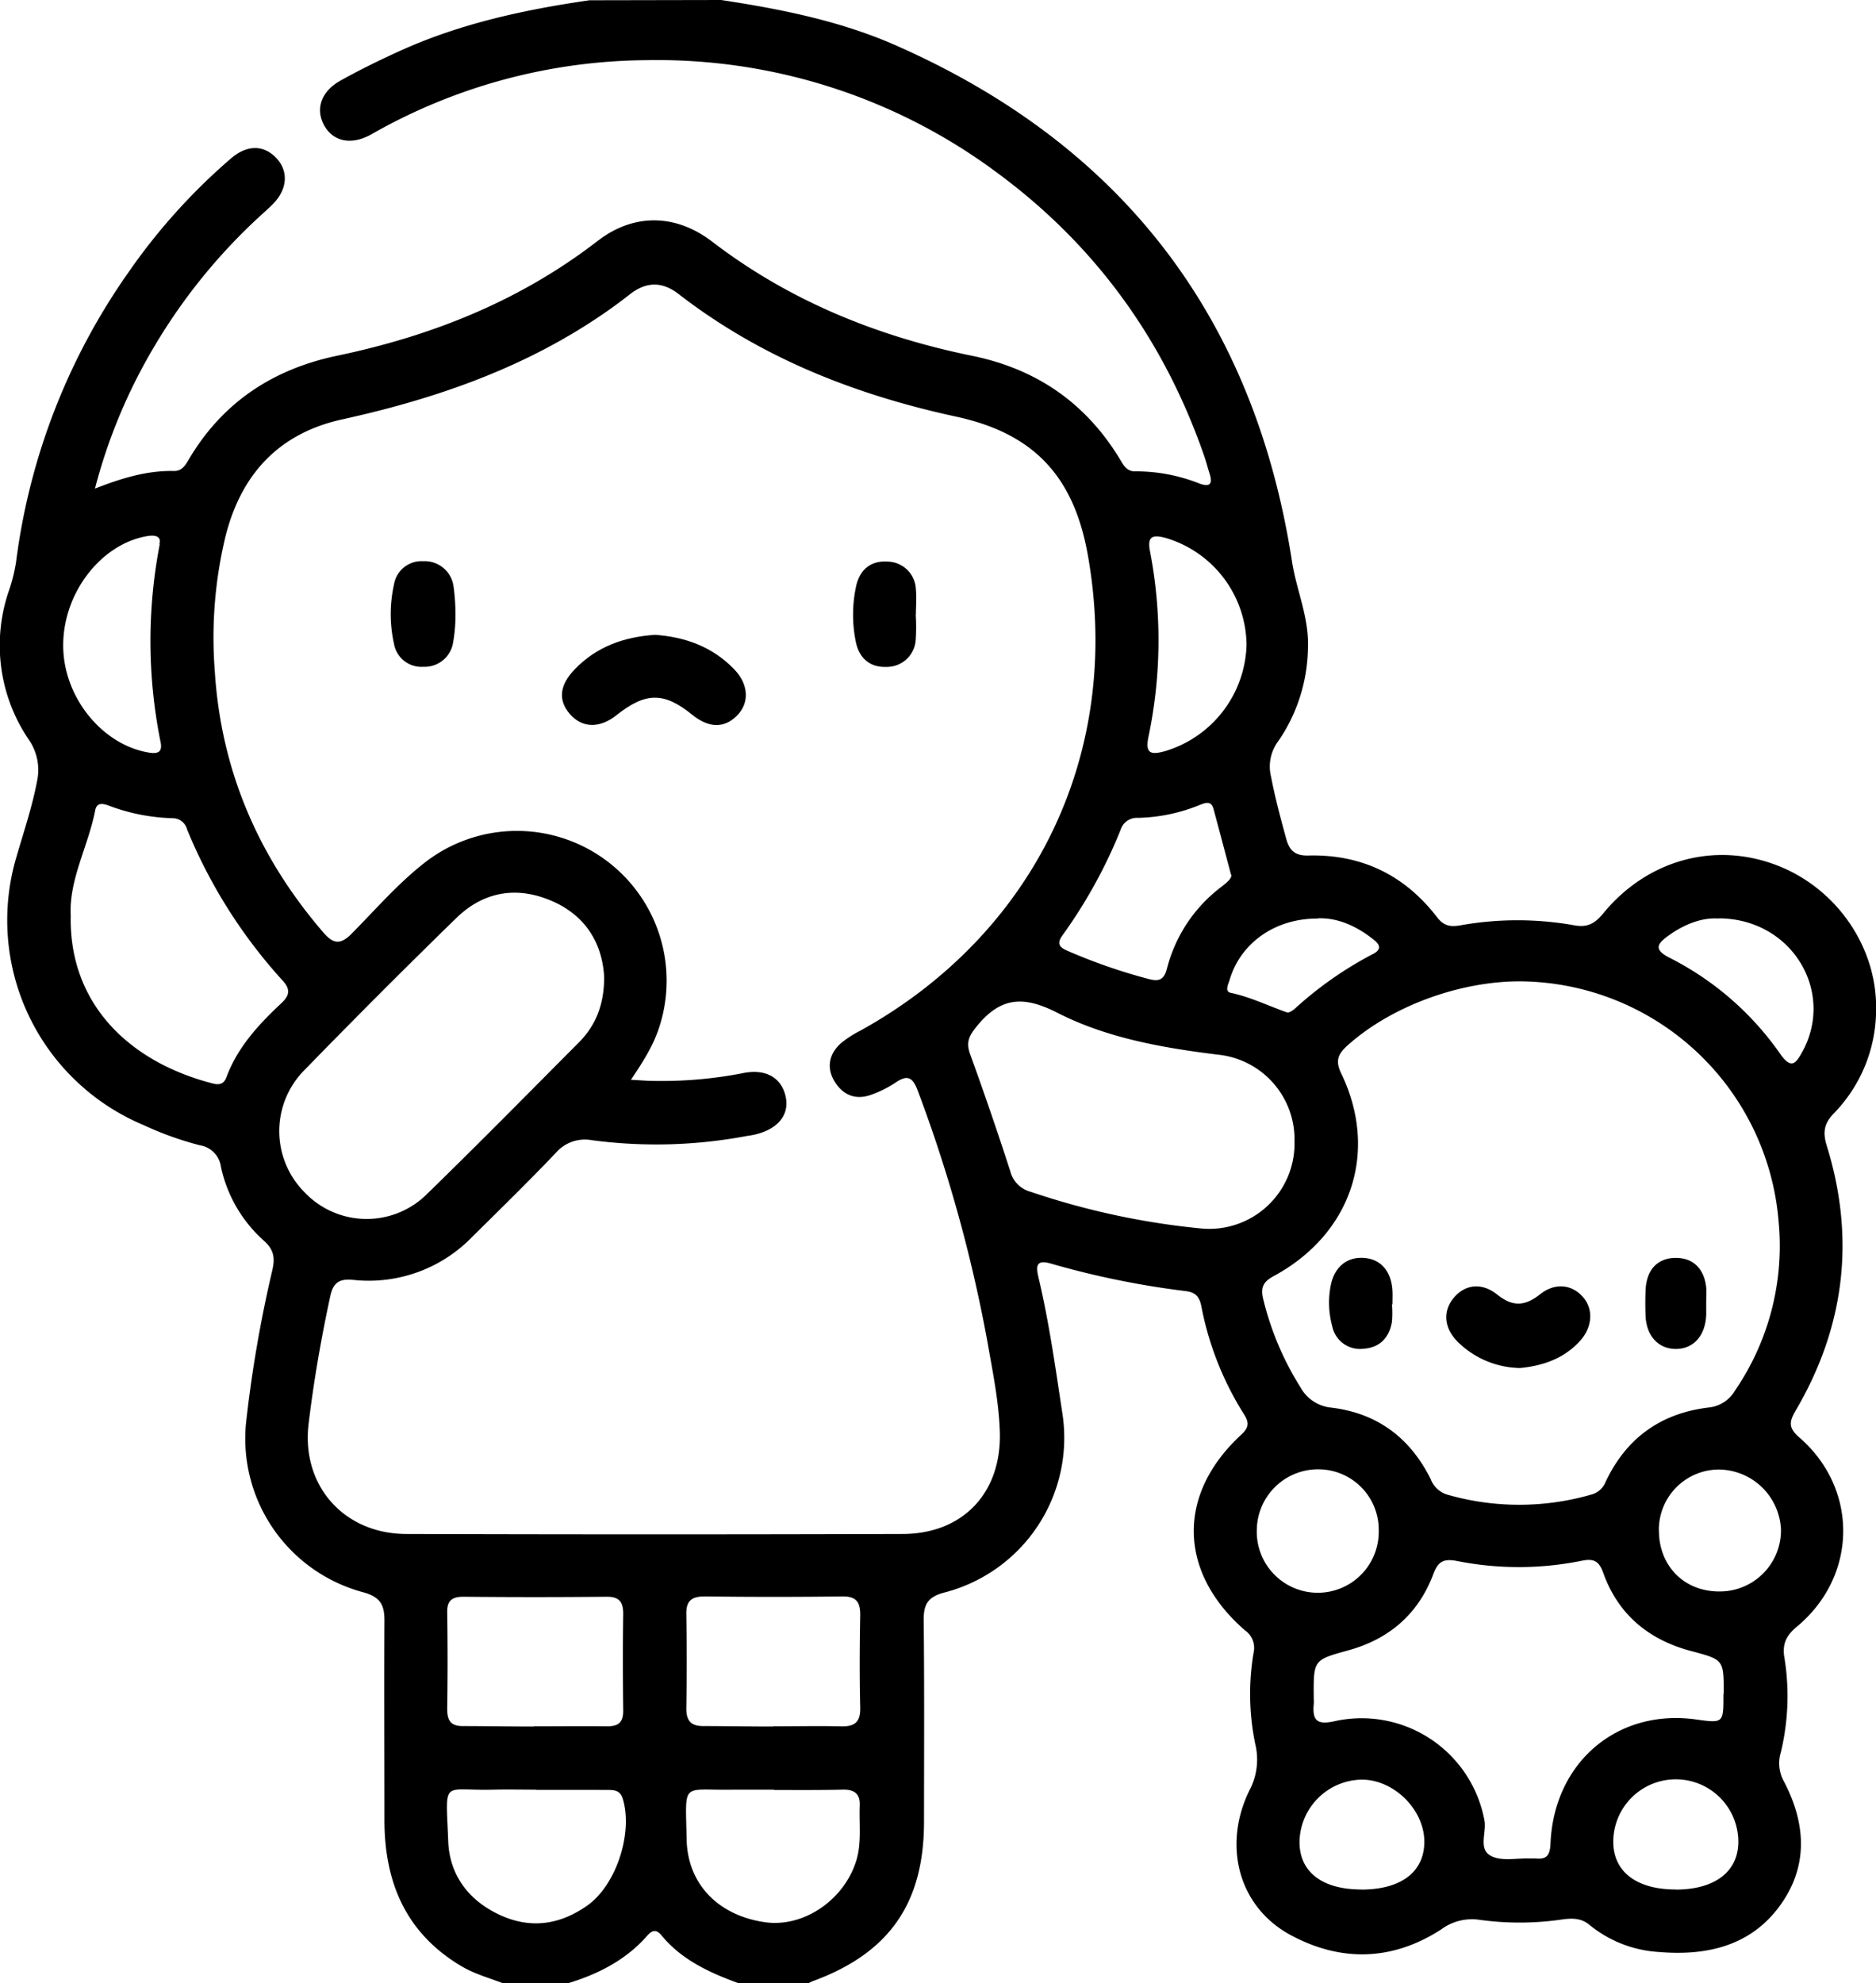 <?xml version="1.0" encoding="UTF-8"?>
<svg xmlns="http://www.w3.org/2000/svg" viewBox="0 0 363.3 384">
  <title>kid+teddy</title>
  <g id="Ebene_2" data-name="Ebene 2">
    <g id="Ebene_1-2" data-name="Ebene 1">
      <path d="M139.66,0c11.75,1.79,23.4,4.11,34.31,9Q239.24,38,250.2,108.67c.86,5.64,3.35,10.91,3.09,16.86a32.6,32.6,0,0,1-5.71,17.92,8.23,8.23,0,0,0-1.42,7c.78,4.05,1.84,8,2.94,12,.63,2.29,1.78,3.25,4.24,3.19,10.33-.27,18.71,3.79,25,12,1.33,1.72,2.67,1.83,4.52,1.51a62.72,62.72,0,0,1,22,0c2.58.47,4-.34,5.63-2.32,8.5-10.33,21.43-13.87,33.39-9.38,11.65,4.36,19.68,15.85,19.44,28.1a28.83,28.83,0,0,1-8.17,20c-1.95,2-2.18,3.72-1.38,6.3,5.55,17.92,3.5,35-6,51.21-1.27,2.16-1.5,3.36.67,5.24,11.54,10,11.31,26.88-.48,36.66-2.15,1.78-2.85,3.49-2.38,6.09a46.41,46.41,0,0,1-.71,18.22,7.23,7.23,0,0,0,.46,5.38c4.39,8.22,5,16.63-.7,24.4s-14.23,9.66-23.39,8.88a23.39,23.39,0,0,1-13.42-5.24c-1.77-1.49-3.75-1.28-5.7-1a56.41,56.41,0,0,1-15.68,0,10,10,0,0,0-7.34,1.87c-9.43,6.1-19.39,6.36-29.15,1.1-10-5.38-13.27-17.2-8-28a12.67,12.67,0,0,0,1.15-8.93,47.78,47.78,0,0,1-.31-17.88,4.1,4.1,0,0,0-1.67-4.17c-12.95-11.23-13.28-26.33-.78-37.87,1.58-1.45,1.58-2.41.53-4.05a60.35,60.35,0,0,1-8.21-20.79c-.37-1.88-1.08-2.75-3.07-3a167.31,167.31,0,0,1-26-5.3c-2.75-.82-3.06.23-2.5,2.57,2.05,8.63,3.28,17.4,4.61,26.17a30.94,30.94,0,0,1-22.76,34.91c-3.26.84-4.09,2.29-4.06,5.4.14,13,.07,26,.06,39,0,15.72-6.69,25.35-21.33,30.78-.47.17-.9.41-1.36.62H143.41c-5.75-2.08-11.28-4.52-15.31-9.41-.91-1.11-1.7-1.11-2.7,0-4.21,4.83-9.7,7.58-15.74,9.38h-12c-2.77-1.1-5.68-1.85-8.29-3.4-10.81-6.41-14.93-16.29-14.92-28.37,0-12.87-.07-25.74,0-38.62,0-3.13-.94-4.54-4.13-5.42a30.8,30.8,0,0,1-22.58-33.61,249.1,249.1,0,0,1,5-28.76c.54-2.32.31-3.94-1.57-5.63a26.66,26.66,0,0,1-8.38-14.34,4.88,4.88,0,0,0-4.09-4.2,63.18,63.18,0,0,1-10.92-3.92,43,43,0,0,1-24.57-52c1.39-4.79,3-9.53,3.94-14.45a10.31,10.31,0,0,0-1.55-8.13,32.44,32.44,0,0,1-3.83-29,31.9,31.9,0,0,0,1.34-5.43,124.71,124.71,0,0,1,21.71-56,116.82,116.82,0,0,1,20-22.21c3.09-2.6,6.27-2.56,8.69,0s2.1,6-.49,8.73c-.77.82-1.63,1.55-2.46,2.32A110.72,110.72,0,0,0,29.93,67a105.69,105.69,0,0,0-11.54,27.6c5.3-2.08,10.17-3.52,15.35-3.41,1.49,0,2.13-1.07,2.78-2.17C43.07,77.9,52.87,71.45,65.4,68.85,83.74,65,100.72,58.23,115.7,46.68c7-5.43,15.14-5.31,22.22.11,15,11.48,32,18.35,50.34,22.1,12.44,2.54,22,9.11,28.61,20,.72,1.21,1.35,2.42,3,2.37a33.34,33.34,0,0,1,12.44,2.37c2.06.75,2.54,0,1.93-1.94-.38-1.19-.68-2.4-1.1-3.58C225.36,65.75,212.08,47.4,193,33.37A110.21,110.21,0,0,0,125.3,11.65,108.88,108.88,0,0,0,71.93,26c-3.88,2.19-7.41,1.42-9.15-1.72s-.65-6.57,3.22-8.71c3.71-2.06,7.53-3.94,11.4-5.69,11.7-5.32,24.12-8,36.76-9.83ZM122.18,209.06c1.93.1,3.16.22,4.38.22a82.21,82.21,0,0,0,17.14-1.47c4.57-1,7.67.84,8.46,4.56.75,3.56-1.61,6.36-6.21,7.35-.49.11-1,.16-1.48.25a94.49,94.49,0,0,1-29.83.79,7.44,7.44,0,0,0-7,2.45c-5.25,5.52-10.71,10.85-16.13,16.2a27.89,27.89,0,0,1-23.14,8.39c-2.53-.24-3.82.4-4.41,3.16-1.77,8.18-3.2,16.42-4.2,24.72C58.33,287.63,66.6,297,78.74,297q48,.15,96,0c11.82,0,19.3-8.07,18.88-19.89-.2-5.76-1.36-11.4-2.35-17.05a282,282,0,0,0-13.58-49c-1-2.63-2.08-2.95-4.3-1.43a21.16,21.16,0,0,1-4.69,2.33c-3,1.09-5.47.06-7.08-2.58s-1.09-5.34,1.26-7.42a20.76,20.76,0,0,1,3.77-2.43c34-18.86,50.81-54.07,44-92.15-2.73-15.23-10.51-23.48-25.52-26.72-19.54-4.23-37.76-11.39-53.7-23.72-3.24-2.51-6.33-2.43-9.54.11-2.35,1.85-4.8,3.59-7.32,5.22-14.77,9.6-31.12,15.14-48.21,18.91C54.19,83.83,46.83,91.59,43.73,103.6A83.65,83.65,0,0,0,41.6,130c1.22,19.24,8.47,36,21.06,50.59,1.92,2.22,3.31,2.33,5.44.18,4.74-4.79,9.16-9.94,14.54-14.05a29,29,0,0,1,45.14,31.8C126.67,202.15,124.72,205.32,122.18,209.06ZM294.33,190c-11.88,0-25.06,4.93-33.38,12.42-1.8,1.63-2.42,2.91-1.22,5.4,7.33,15.19,2,31.06-13,39.21-1.95,1.05-2.66,2.06-2.12,4.4a57.34,57.34,0,0,0,7.24,17.18,7.63,7.63,0,0,0,6,3.93c8.89,1.08,15.22,5.85,19.2,13.81a5,5,0,0,0,3.12,3,50.37,50.37,0,0,0,28.07,0,4.07,4.07,0,0,0,2.68-2.4c4-8.51,10.68-13.33,20-14.44a6.68,6.68,0,0,0,5.09-3.3,49.56,49.56,0,0,0,8.43-32.7A50.6,50.6,0,0,0,294.33,190Zm39.48,137.73c0-6.5-.06-6.39-6.47-8.11-8.12-2.18-14-7.09-16.86-15.09-.78-2.14-1.67-2.85-4.1-2.36a61.27,61.27,0,0,1-24.17.07c-2.67-.52-3.72.07-4.66,2.58-2.88,7.65-8.5,12.5-16.34,14.68-6.82,1.89-6.84,1.81-6.8,9,0,.5.06,1,0,1.5-.28,3.17.71,4,4.08,3.24a24.19,24.19,0,0,1,29,19.31c.39,2.34-1.29,5.6,1.37,6.84,2.08,1,4.9.35,7.38.43.38,0,.76,0,1.13,0,2.28.24,2.8-.72,2.9-3,.71-15.68,13-26,28.1-23.92,5.39.75,5.39.75,5.38-4.76ZM117,189.18c-.34-6.32-3.4-11.78-10-14.68-6.82-3-13.31-1.95-18.66,3.27Q73.48,192.26,59,207.14a16.76,16.76,0,0,0-.09,23.63,16.57,16.57,0,0,0,23.86.33c9.92-9.65,19.64-19.53,29.41-29.35C115.36,198.51,117,194.53,117,189.18ZM250.69,221a16.49,16.49,0,0,0-14.9-16.81c-10.7-1.33-21.41-3.2-31-8.09-6.48-3.31-10.91-3.13-15.53,2.48-1.55,1.89-2.25,3.15-1.39,5.51q4.08,11.25,7.77,22.65a5.51,5.51,0,0,0,3.93,4,146.68,146.68,0,0,0,32.85,7.09A16.51,16.51,0,0,0,250.69,221Zm-237-43.52c-.25,17.1,11.55,28.19,27.49,32.29,1.26.33,2.17.15,2.67-1.21,2.15-5.79,6.21-10.18,10.61-14.3,1.55-1.44,1.9-2.65.29-4.39a99.41,99.41,0,0,1-18.52-29.28,2.88,2.88,0,0,0-2.71-2.17A37.77,37.77,0,0,1,21.12,156c-1.13-.42-2.36-.73-2.68.88C17.07,163.94,13.24,170.46,13.71,177.52Zm89.65,156.76c4.74,0,9.48-.06,14.22,0,2.21,0,3.16-.77,3.13-3.05-.07-6.24-.09-12.48,0-18.72,0-2.39-.81-3.34-3.26-3.32q-13.84.14-27.7,0c-2.21,0-3.16.77-3.13,3q.14,9.36,0,18.72c0,2.39.8,3.39,3.25,3.32C94.37,334.2,98.86,334.28,103.36,334.28Zm46.32,0c4.37,0,8.74-.1,13.1,0,2.66.09,3.89-.72,3.83-3.58-.14-6-.11-12,0-18,0-2.51-.79-3.6-3.45-3.57q-13.29.17-26.58,0c-2.47,0-3.69.7-3.65,3.38q.15,9.17,0,18.34c0,2.69,1.2,3.45,3.66,3.38C141,334.2,145.32,334.28,149.68,334.28Zm-45.82,12.26c-2.74,0-5.49-.06-8.23,0-10.17.28-9.28-2.34-8.81,10,.25,6.57,4,11.49,10,14.26s11.68,1.9,17-1.87c5.57-4,8.8-14,6.81-20.61-.54-1.83-1.93-1.72-3.27-1.73C112.85,346.53,108.35,346.55,103.86,346.54Zm46,0v0c-2.63,0-5.25,0-7.87,0-10.08.2-9.22-1.83-9,9.6.16,8.69,6.16,14.82,15.28,16.08,7.34,1,15.11-4.23,17.53-11.79,1.13-3.55.57-7.18.72-10.79.1-2.24-1-3.13-3.17-3.11C158.89,346.6,154.4,346.56,149.9,346.56Zm88.55-177.17c-1.26-4.74-2.3-8.71-3.38-12.68-.43-1.6-1.43-1.29-2.62-.82a33.43,33.43,0,0,1-12,2.52,3.3,3.3,0,0,0-3.38,2.33A96.33,96.33,0,0,1,205.82,181c-1.15,1.57-.83,2.34.84,3.06a108.32,108.32,0,0,0,15.87,5.51c1.88.48,2.87.17,3.45-2a28.73,28.73,0,0,1,10.58-15.89C237.57,170.88,238.56,170.09,238.45,169.39Zm-207.52-64c.37-1.37-.56-1.87-2.57-1.5-8.95,1.66-16.16,11.19-16.06,21.31.09,9.85,7.49,19,16.5,20.56,1.73.3,2.77,0,2.36-2A98.82,98.82,0,0,1,30.93,105.39ZM241.4,124.85a21.82,21.82,0,0,0-15.57-20.67c-2.3-.63-3.74-.61-3.14,2.47a91,91,0,0,1-.28,36c-.67,3.23.41,3.59,3.28,2.76A22.12,22.12,0,0,0,241.4,124.85ZM267,296.31a11.7,11.7,0,0,0-11.5-11.83,11.87,11.87,0,0,0-12.11,11.68,11.81,11.81,0,1,0,23.61.15Zm54.26,0c0,6.89,4.9,11.85,11.73,11.82a11.85,11.85,0,0,0,11.91-11.86,12.16,12.16,0,0,0-12.14-11.75A11.66,11.66,0,0,0,321.25,296.27Zm11.56-118.46c-3.07-.24-6.51,1-9.65,3.26-2.17,1.55-3.07,2.7.14,4.32a58,58,0,0,1,21.49,18.69c2.14,3,3,1.74,4.24-.49C355.42,192,347,177.82,332.81,177.81Zm-8.3,188c7.56,0,12.11-3.47,12.12-9.24a12.11,12.11,0,0,0-24.22,0C312.44,362.41,316.94,365.83,324.51,365.83Zm-60.93,0c7.64,0,12.14-3.32,12.24-9.09.11-6.31-5.89-12.28-12.24-12.2a12.26,12.26,0,0,0-11.93,12C251.62,362.4,256,365.81,263.58,365.83Zm-8.42-188c-8.19-.05-14.86,4.68-17,11.73-.26.89-1.08,2.38.15,2.64,3.82.81,7.28,2.52,10.91,3.79.41.14,1.17-.4,1.61-.79a71.3,71.3,0,0,1,15-10.49c1.69-.85,1.49-1.77.2-2.78C262.72,179.29,259,177.63,255.16,177.81Z"></path>
      <path d="M126.85,122.91c5.83.41,11.13,2.31,15.33,6.67,2.82,2.91,3,6.53.52,9s-5.44,2.4-8.67-.21c-5.44-4.41-9-4.39-14.66.11-3.24,2.58-6.64,2.5-9-.22s-2-5.63.93-8.67C115.51,125.2,120.81,123.32,126.85,122.91Z"></path>
      <path d="M88.2,119.65a30.26,30.26,0,0,1-.49,4.95A5.57,5.57,0,0,1,82,129.1a5.39,5.39,0,0,1-5.7-4.45,26.36,26.36,0,0,1,0-11.49,5.39,5.39,0,0,1,5.66-4.5,5.63,5.63,0,0,1,5.86,4.79A40.3,40.3,0,0,1,88.2,119.65Z"></path>
      <path d="M177.34,119a39,39,0,0,1,0,4.84,5.6,5.6,0,0,1-5.76,5.28c-3.11.11-5.16-1.7-5.82-4.73a26.08,26.08,0,0,1,0-10.74c.65-3.22,2.74-5.11,6-4.92a5.59,5.59,0,0,1,5.61,5.43c.16,1.6,0,3.23,0,4.84Z"></path>
      <path d="M294.37,264.87a17.6,17.6,0,0,1-12-5c-2.69-2.66-3-5.81-1-8.4,2.17-2.77,5.49-3.29,8.58-.82s5.42,2.21,8.34-.09,6.23-1.87,8.36.68c2,2.39,1.68,5.87-.76,8.48C302.73,263.13,298.65,264.45,294.37,264.87Z"></path>
      <path d="M269.56,252.55a20.79,20.79,0,0,1,0,3.35c-.51,3.06-2.32,5-5.45,5.23a5.49,5.49,0,0,1-6.12-4.38,17.19,17.19,0,0,1-.3-7.78c.68-3.65,3.14-5.66,6.46-5.42s5.31,2.65,5.5,6.38c.05.87,0,1.74,0,2.62Z"></path>
      <path d="M330.42,252.33c0,.75,0,1.49,0,2.24-.15,4.07-2.51,6.67-6,6.61-3.33-.06-5.62-2.6-5.75-6.46-.06-1.61-.06-3.23,0-4.84.15-4,2.26-6.3,5.79-6.34s5.75,2.25,6,6.18C330.45,250.59,330.41,251.46,330.42,252.33Z"></path>
    </g>
  </g>
</svg>
